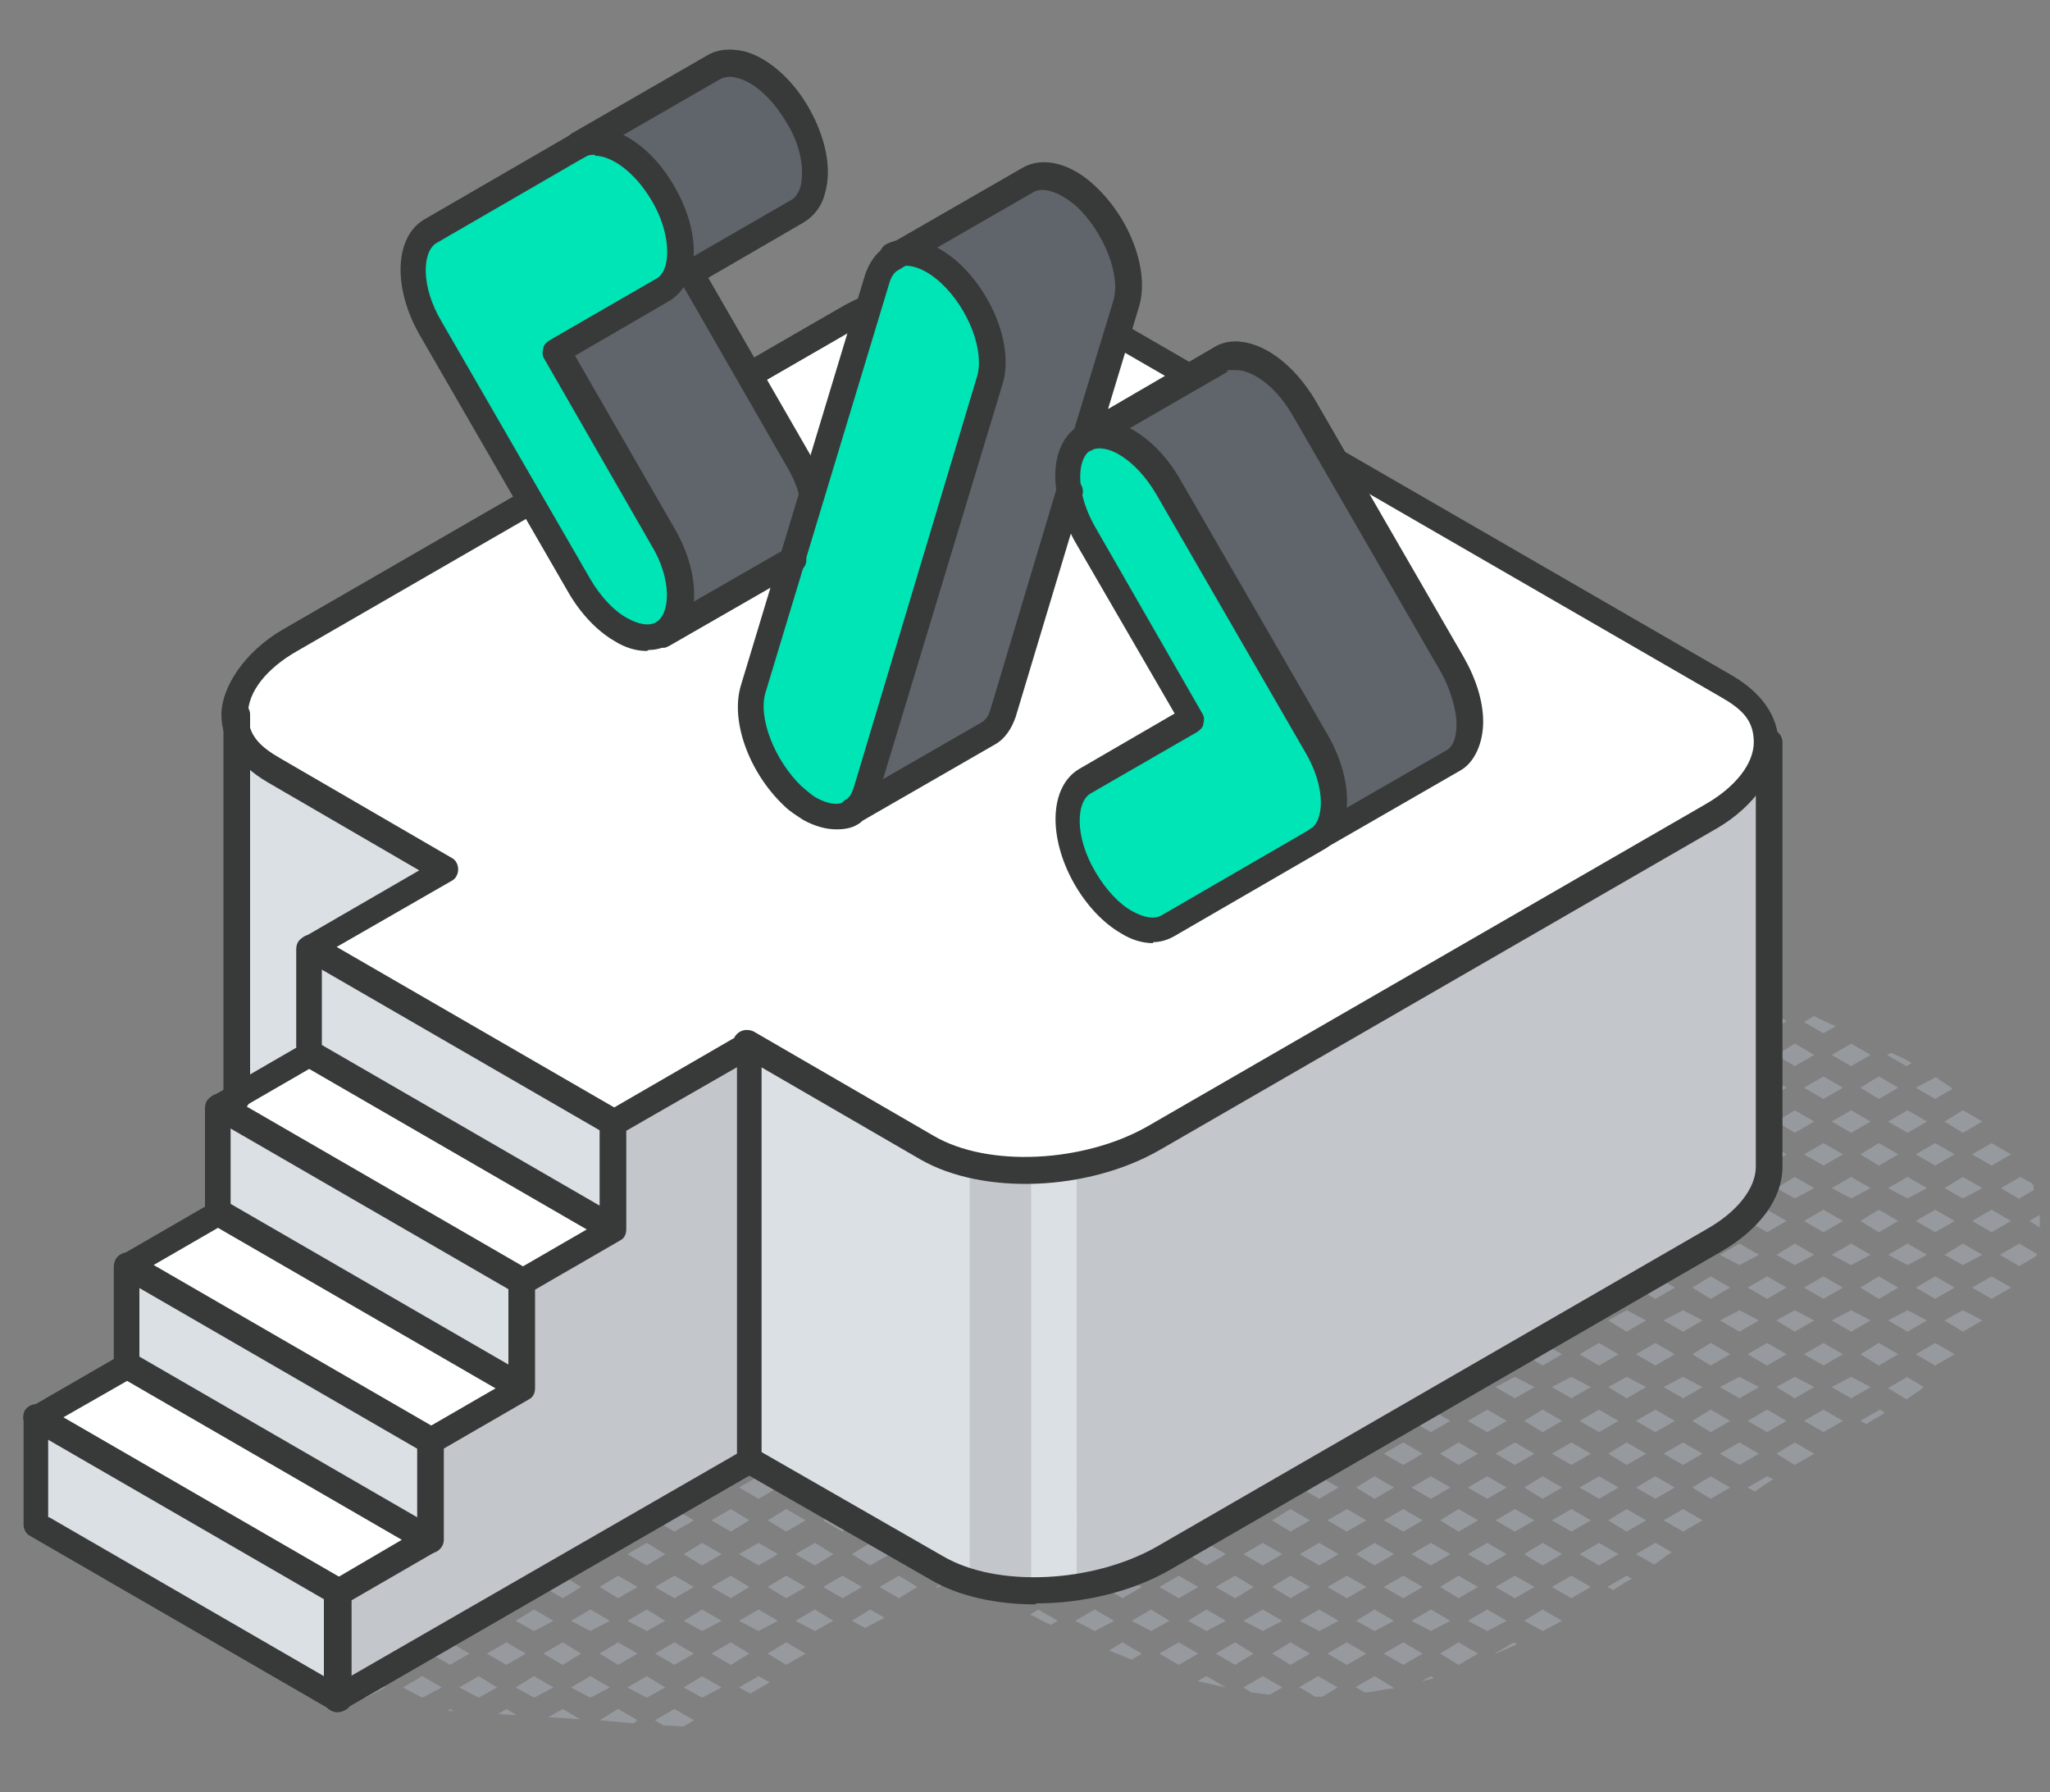<?xml version="1.0" encoding="UTF-8"?>
<svg id="Layer_1" xmlns="http://www.w3.org/2000/svg" version="1.1" viewBox="0 0 200 174.8">
  <rect x="0" y="0" width="200" height="174.8" fill="#808080" stroke="none"/>
  <!-- Generator: Adobe Illustrator 29.3.1, SVG Export Plug-In . SVG Version: 2.1.0 Build 151)  -->
  <defs>
    <style>
      .st0 {
        fill: #dbe0e5;
      }

      .st1 {
        fill: #00e5b6;
      }

      .st2 {
        fill: #fff;
      }

      .st3 {
        fill: #c3c7cb;
      }

      .st4 {
        fill: #60656b;
      }

      .st5 {
        fill: #383a3a;
      }

      .st6 {
        fill: #96999d;
      }
    </style>
  </defs>
  <g>
    <path class="st6" d="M199,119.8c0-.4,0-.8,0-1.3l-1,.6,1.1.7Z"/>
    <polygon class="st6" points="191.5 110.5 193.4 109.4 191.5 108.3 189.7 109.4 191.5 110.5"/>
    <polygon class="st6" points="194.3 113.7 196.2 112.6 194.3 111.5 192.4 112.6 194.3 113.7"/>
    <polygon class="st6" points="192.4 119.1 194.3 120.2 196.2 119.1 194.3 118 192.4 119.1"/>
    <polygon class="st6" points="189.7 122.4 191.5 123.4 193.4 122.4 191.5 121.3 189.7 122.4"/>
    <path class="st6" d="M197,116.9l1.4-.8c0-.1,0-.2,0-.3,0-.2-.1-.3-.2-.4l-1.1-.6-1.9,1.1,1.9,1.1Z"/>
    <polygon class="st6" points="189.7 115.9 191.5 116.9 193.4 115.9 191.5 114.8 189.7 115.9"/>
    <polygon class="st6" points="194.3 124.5 192.4 125.6 194.3 126.7 196.2 125.6 194.3 124.5"/>
    <path class="st6" d="M198.7,122.3l-1.7-1-1.9,1.1,1.9,1.1,1.7-1c0,0,0-.1,0-.2Z"/>
    <path class="st6" d="M195.2,128.8h-.1c0,0,0,0,0,0,0,0,0,0,0,0Z"/>
    <path class="st6" d="M188.8,107.2l1.7-1c-.5-.4-1.1-.7-1.6-1.1h-.1c0,0-1.9,1-1.9,1l1.9,1.1Z"/>
    <polygon class="st6" points="186.9 112.6 188.8 113.7 190.7 112.6 188.8 111.5 186.9 112.6"/>
    <polygon class="st6" points="186.9 119.1 188.8 120.2 190.7 119.1 188.8 118 186.9 119.1"/>
    <polygon class="st6" points="186.9 125.6 188.8 126.7 190.7 125.6 188.8 124.5 186.9 125.6"/>
    <polygon class="st6" points="188.8 131 186.9 132.1 188.8 133.2 190.7 132.1 188.8 131"/>
    <polygon class="st6" points="191.5 127.8 189.7 128.8 191.5 129.9 193.4 128.8 191.5 127.8"/>
    <polygon class="st6" points="184.2 109.4 186.1 110.5 188 109.4 186.1 108.3 184.2 109.4"/>
    <polygon class="st6" points="181.5 106.1 183.3 107.2 185.2 106.1 183.3 105 181.5 106.1"/>
    <path class="st6" d="M186.5,103.7c-.6-.4-1.3-.7-2-1l-.4.2,1.9,1.1.5-.3Z"/>
    <polygon class="st6" points="181.5 112.6 183.3 113.7 185.2 112.6 183.3 111.5 181.5 112.6"/>
    <polygon class="st6" points="181.5 119.1 183.3 120.2 185.2 119.1 183.3 118 181.5 119.1"/>
    <polygon class="st6" points="184.2 115.9 186.1 116.9 188 115.9 186.1 114.8 184.2 115.9"/>
    <polygon class="st6" points="181.5 125.6 183.3 126.7 185.2 125.6 183.3 124.5 181.5 125.6"/>
    <polygon class="st6" points="184.2 122.4 186.1 123.4 188 122.4 186.1 121.3 184.2 122.4"/>
    <path class="st6" d="M186.1,134.3l-1.9,1.1,1.8,1.1c.6-.4,1.2-.8,1.7-1.2l-1.7-1Z"/>
    <polygon class="st6" points="181.5 132.1 183.3 133.2 185.2 132.1 183.3 131 181.5 132.1"/>
    <polygon class="st6" points="184.2 128.8 186.1 129.9 188 128.8 186.1 127.8 184.2 128.8"/>
    <path class="st6" d="M181.5,138.6l.6.3c.6-.4,1.2-.7,1.8-1.1l-.5-.3-1.9,1.1Z"/>
    <path class="st6" d="M177,99.1l-1,.6,1.9,1.1,1.2-.7c-.7-.3-1.4-.6-2.1-1Z"/>
    <polygon class="st6" points="180.6 108.3 178.7 109.4 180.6 110.5 182.5 109.4 180.6 108.3"/>
    <polygon class="st6" points="177.9 105 176 106.1 177.9 107.2 179.8 106.1 177.9 105"/>
    <polygon class="st6" points="180.6 101.8 178.7 102.9 180.6 104 182.5 102.9 180.6 101.8"/>
    <polygon class="st6" points="177.9 111.5 176 112.6 177.9 113.7 179.8 112.6 177.9 111.5"/>
    <polygon class="st6" points="176 119.1 177.9 120.2 179.8 119.1 177.9 118 176 119.1"/>
    <polygon class="st6" points="178.7 115.9 180.6 116.9 182.5 115.9 180.6 114.8 178.7 115.9"/>
    <polygon class="st6" points="176 125.6 177.9 126.7 179.8 125.6 177.9 124.5 176 125.6"/>
    <polygon class="st6" points="178.7 122.4 180.6 123.4 182.5 122.4 180.6 121.3 178.7 122.4"/>
    <polygon class="st6" points="176 132.1 177.9 133.2 179.8 132.1 177.9 131 176 132.1"/>
    <polygon class="st6" points="178.7 128.8 180.6 129.9 182.5 128.8 180.6 127.8 178.7 128.8"/>
    <polygon class="st6" points="176 138.6 177.9 139.7 179.8 138.6 177.9 137.5 176 138.6"/>
    <polygon class="st6" points="178.7 135.3 180.6 136.4 182.5 135.3 180.6 134.3 178.7 135.3"/>
    <polygon class="st6" points="170.5 99.6 172.4 100.7 174.3 99.6 172.4 98.5 170.5 99.6"/>
    <polygon class="st6" points="175.1 108.3 173.3 109.4 175.1 110.5 177 109.4 175.1 108.3"/>
    <polygon class="st6" points="170.5 106.1 172.4 107.2 174.3 106.1 172.4 105 170.5 106.1"/>
    <polygon class="st6" points="175.1 101.8 173.3 102.9 175.1 104 177 102.9 175.1 101.8"/>
    <polygon class="st6" points="172.4 111.5 170.5 112.6 172.4 113.7 174.3 112.6 172.4 111.5"/>
    <polygon class="st6" points="172.4 118 170.5 119.1 172.4 120.2 174.3 119.1 172.4 118"/>
    <polygon class="st6" points="175.1 114.8 173.3 115.9 175.1 116.9 177 115.9 175.1 114.8"/>
    <polygon class="st6" points="170.5 125.6 172.4 126.7 174.3 125.6 172.4 124.5 170.5 125.6"/>
    <polygon class="st6" points="173.3 122.4 175.1 123.4 177 122.4 175.1 121.3 173.3 122.4"/>
    <polygon class="st6" points="170.5 132.1 172.4 133.2 174.3 132.1 172.4 131 170.5 132.1"/>
    <polygon class="st6" points="173.3 128.8 175.1 129.9 177 128.8 175.1 127.8 173.3 128.8"/>
    <polygon class="st6" points="173.3 141.8 175.1 142.9 177 141.8 175.1 140.7 173.3 141.8"/>
    <polygon class="st6" points="170.5 138.6 172.4 139.7 174.3 138.6 172.4 137.5 170.5 138.6"/>
    <polygon class="st6" points="173.3 135.3 175.1 136.4 177 135.3 175.1 134.3 173.3 135.3"/>
    <path class="st6" d="M170.5,145.1l.7.4c.6-.4,1.1-.8,1.8-1.2l-.6-.3-1.9,1.1Z"/>
    <polygon class="st6" points="169.7 95.3 167.8 96.4 169.7 97.5 171.6 96.4 169.7 95.3"/>
    <path class="st6" d="M165.7,92.8l-.6.4,1.9,1.1.7-.4c0,0-.1,0-.2-.1-.6-.4-1.2-.7-1.8-.9Z"/>
    <polygon class="st6" points="165.1 99.6 166.9 100.7 168.8 99.6 166.9 98.5 165.1 99.6"/>
    <polygon class="st6" points="167.8 109.4 169.7 110.5 171.6 109.4 169.7 108.3 167.8 109.4"/>
    <polygon class="st6" points="165.1 106.1 166.9 107.2 168.8 106.1 166.9 105 165.1 106.1"/>
    <polygon class="st6" points="167.8 102.9 169.7 104 171.6 102.9 169.7 101.8 167.8 102.9"/>
    <path class="st6" d="M166.9,113.7l1.9-1.1-1.4-.8s0,0,0,0c-.6.4-1.1.8-1.7,1.2l1.1.7Z"/>
    <polygon class="st6" points="166.9 118 165.1 119.1 166.9 120.2 168.8 119.1 166.9 118"/>
    <polygon class="st6" points="169.7 114.8 167.8 115.9 169.7 116.9 171.6 115.9 169.7 114.8"/>
    <polygon class="st6" points="166.9 124.5 165.1 125.6 166.9 126.7 168.8 125.6 166.9 124.5"/>
    <polygon class="st6" points="169.7 121.3 167.8 122.4 169.7 123.4 171.6 122.4 169.7 121.3"/>
    <polygon class="st6" points="167.8 135.3 169.7 136.4 171.6 135.3 169.7 134.3 167.8 135.3"/>
    <polygon class="st6" points="165.1 132.1 166.9 133.2 168.8 132.1 166.9 131 165.1 132.1"/>
    <polygon class="st6" points="167.8 128.8 169.7 129.9 171.6 128.8 169.7 127.8 167.8 128.8"/>
    <polygon class="st6" points="167.8 141.8 169.7 142.9 171.6 141.8 169.7 140.7 167.8 141.8"/>
    <polygon class="st6" points="165.1 138.6 166.9 139.7 168.8 138.6 166.9 137.5 165.1 138.6"/>
    <polygon class="st6" points="165.1 145.1 166.9 146.2 168.8 145.1 166.9 144 165.1 145.1"/>
    <polygon class="st6" points="164.2 95.3 162.3 96.4 164.2 97.5 166.1 96.4 164.2 95.3"/>
    <path class="st6" d="M161.5,94.2l1.9-1.1-.7-.4c-.7.2-1.4.5-2.1,1l.9.5Z"/>
    <polygon class="st6" points="159.6 99.6 161.5 100.7 163.4 99.6 161.5 98.5 159.6 99.6"/>
    <path class="st6" d="M163.7,108.6c.5.4,1,.9,1.5,1.3l.9-.5-1.9-1.1-.5.3Z"/>
    <path class="st6" d="M160.3,105.7c.5.4,1,.8,1.6,1.3l1.5-.9-1.9-1.1-1.2.7Z"/>
    <polygon class="st6" points="162.3 102.9 164.2 104 166.1 102.9 164.2 101.8 162.3 102.9"/>
    <polygon class="st6" points="159.6 119.1 161.5 120.2 163.4 119.1 161.5 118 159.6 119.1"/>
    <polygon class="st6" points="164.2 116.9 166.1 115.9 164.2 114.8 162.3 115.9 164.2 116.9"/>
    <polygon class="st6" points="161.5 126.7 163.4 125.6 161.5 124.5 159.6 125.6 161.5 126.7"/>
    <polygon class="st6" points="162.3 122.4 164.2 123.4 166.1 122.4 164.2 121.3 162.3 122.4"/>
    <polygon class="st6" points="161.5 133.2 163.4 132.1 161.5 131 159.6 132.1 161.5 133.2"/>
    <polygon class="st6" points="164.2 127.8 162.3 128.8 164.2 129.9 166.1 128.8 164.2 127.8"/>
    <polygon class="st6" points="162.3 141.8 164.2 142.9 166.1 141.8 164.2 140.7 162.3 141.8"/>
    <polygon class="st6" points="159.6 138.6 161.5 139.7 163.4 138.6 161.5 137.5 159.6 138.6"/>
    <polygon class="st6" points="164.2 136.4 166.1 135.3 164.2 134.3 162.3 135.3 164.2 136.4"/>
    <polygon class="st6" points="159.6 145.1 161.5 146.2 163.4 145.1 161.5 144 159.6 145.1"/>
    <path class="st6" d="M159.6,151.6l1.8,1c.6-.4,1.1-.8,1.7-1.2l-1.6-.9-1.9,1.1Z"/>
    <polygon class="st6" points="162.3 148.3 164.2 149.4 166.1 148.3 164.2 147.2 162.3 148.3"/>
    <path class="st6" d="M157.7,96.9l1,.6,1.9-1.1-1.9-1.1c-.4.5-.8,1-1,1.6Z"/>
    <path class="st6" d="M156.8,100.2l1.1-.6-1-.6c0,.4-.1.8-.1,1.2Z"/>
    <path class="st6" d="M157.3,102.6c.1.3.3.6.5.8l.9.5,1.9-1.1-1.9-1.1-1.4.8Z"/>
    <polygon class="st6" points="156 120.2 157.9 119.1 157.2 118.7 155.4 119.8 156 120.2"/>
    <polygon class="st6" points="156 126.7 157.9 125.6 156 124.5 154.1 125.6 156 126.7"/>
    <polygon class="st6" points="158.7 123.4 160.6 122.4 158.7 121.3 156.9 122.4 158.7 123.4"/>
    <polygon class="st6" points="154.1 132.1 156 133.2 157.9 132.1 156 131 154.1 132.1"/>
    <polygon class="st6" points="158.7 129.9 160.6 128.8 158.7 127.8 156.9 128.8 158.7 129.9"/>
    <polygon class="st6" points="156.9 141.8 158.7 142.9 160.6 141.8 158.7 140.7 156.9 141.8"/>
    <polygon class="st6" points="154.1 138.6 156 139.7 157.9 138.6 156 137.5 154.1 138.6"/>
    <polygon class="st6" points="156.9 135.3 158.7 136.4 160.6 135.3 158.7 134.3 156.9 135.3"/>
    <polygon class="st6" points="154.1 145.1 156 146.2 157.9 145.1 156 144 154.1 145.1"/>
    <path class="st6" d="M158.7,153.7l-1.9,1.1.6.3c.6-.4,1.2-.8,1.8-1.1l-.5-.3Z"/>
    <polygon class="st6" points="154.1 151.6 156 152.7 157.9 151.6 156 150.5 154.1 151.6"/>
    <polygon class="st6" points="156.9 148.3 158.7 149.4 160.6 148.3 158.7 147.2 156.9 148.3"/>
    <polygon class="st6" points="148.7 125.6 150.5 126.7 152.4 125.6 150.5 124.5 148.7 125.6"/>
    <polygon class="st6" points="153.3 123.4 155.2 122.4 153.3 121.3 151.4 122.4 153.3 123.4"/>
    <polygon class="st6" points="148.7 132.1 150.5 133.2 152.4 132.1 150.5 131 148.7 132.1"/>
    <polygon class="st6" points="151.4 128.8 153.3 129.9 155.2 128.8 153.3 127.8 151.4 128.8"/>
    <polygon class="st6" points="151.4 141.8 153.3 142.9 155.2 141.8 153.3 140.7 151.4 141.8"/>
    <polygon class="st6" points="148.7 138.6 150.5 139.7 152.4 138.6 150.5 137.5 148.7 138.6"/>
    <polygon class="st6" points="151.4 135.3 153.3 136.4 155.2 135.3 153.3 134.3 151.4 135.3"/>
    <polygon class="st6" points="148.7 145.1 150.5 146.2 152.4 145.1 150.5 144 148.7 145.1"/>
    <polygon class="st6" points="151.4 154.8 153.3 155.9 155.2 154.8 153.3 153.7 151.4 154.8"/>
    <polygon class="st6" points="148.7 151.6 150.5 152.7 152.4 151.6 150.5 150.5 148.7 151.6"/>
    <polygon class="st6" points="151.4 148.3 153.3 149.4 155.2 148.3 153.3 147.2 151.4 148.3"/>
    <polygon class="st6" points="148.7 158.1 150.5 159.1 152.4 158.1 150.5 157 148.7 158.1"/>
    <path class="st6" d="M144.8,126.5l.3.2,1.9-1.1-.4-.2c-.6.4-1.2.8-1.8,1.1Z"/>
    <polygon class="st6" points="145.1 133.2 147 132.1 145.1 131 143.2 132.1 145.1 133.2"/>
    <polygon class="st6" points="145.9 128.8 147.8 129.9 149.7 128.8 147.8 127.8 145.9 128.8"/>
    <polygon class="st6" points="145.9 141.8 147.8 142.9 149.7 141.8 147.8 140.7 145.9 141.8"/>
    <polygon class="st6" points="143.2 138.6 145.1 139.7 147 138.6 145.1 137.5 143.2 138.6"/>
    <polygon class="st6" points="145.9 135.3 147.8 136.4 149.7 135.3 147.8 134.3 145.9 135.3"/>
    <polygon class="st6" points="143.2 145.1 145.1 146.2 147 145.1 145.1 144 143.2 145.1"/>
    <polygon class="st6" points="145.9 154.8 147.8 155.9 149.7 154.8 147.8 153.7 145.9 154.8"/>
    <polygon class="st6" points="143.2 151.6 145.1 152.7 147 151.6 145.1 150.5 143.2 151.6"/>
    <polygon class="st6" points="145.9 148.3 147.8 149.4 149.7 148.3 147.8 147.2 145.9 148.3"/>
    <polygon class="st6" points="143.2 158.1 145.1 159.1 147 158.1 145.1 157 143.2 158.1"/>
    <path class="st6" d="M145.9,161.3h0c.7-.3,1.4-.6,2.1-.9l-.3-.2-1.9,1.1Z"/>
    <polygon class="st6" points="137.7 132.1 139.6 133.2 141.5 132.1 139.6 131 137.7 132.1"/>
    <path class="st6" d="M140.9,129.1l1.5.8,1.9-1.1-1.6-.9c-.6.4-1.2.8-1.8,1.2Z"/>
    <polygon class="st6" points="140.5 141.8 142.3 142.9 144.2 141.8 142.3 140.7 140.5 141.8"/>
    <polygon class="st6" points="137.7 138.6 139.6 139.7 141.5 138.6 139.6 137.5 137.7 138.6"/>
    <polygon class="st6" points="140.5 135.3 142.3 136.4 144.2 135.3 142.3 134.3 140.5 135.3"/>
    <polygon class="st6" points="137.7 145.1 139.6 146.2 141.5 145.1 139.6 144 137.7 145.1"/>
    <polygon class="st6" points="140.5 154.8 142.3 155.9 144.2 154.8 142.3 153.7 140.5 154.8"/>
    <polygon class="st6" points="137.7 151.6 139.6 152.7 141.5 151.6 139.6 150.5 137.7 151.6"/>
    <polygon class="st6" points="140.5 148.3 142.3 149.4 144.2 148.3 142.3 147.2 140.5 148.3"/>
    <polygon class="st6" points="137.7 158.1 139.6 159.1 141.5 158.1 139.6 157 137.7 158.1"/>
    <path class="st6" d="M138.7,164c.4-.1.8-.2,1.2-.3l-.3-.2-.9.5Z"/>
    <polygon class="st6" points="140.5 161.3 142.3 162.4 144.2 161.3 142.3 160.2 140.5 161.3"/>
    <polygon class="st6" points="135 141.8 136.9 142.9 138.8 141.8 136.9 140.7 135 141.8"/>
    <polygon class="st6" points="132.3 138.6 134.1 139.7 136 138.6 134.1 137.5 132.3 138.6"/>
    <polygon class="st6" points="135 135.3 136.9 136.4 138.8 135.3 136.9 134.3 135 135.3"/>
    <polygon class="st6" points="132.3 145.1 134.1 146.2 136 145.1 134.1 144 132.3 145.1"/>
    <polygon class="st6" points="135 154.8 136.9 155.9 138.8 154.8 136.9 153.7 135 154.8"/>
    <polygon class="st6" points="132.3 151.6 134.1 152.7 136 151.6 134.1 150.5 132.3 151.6"/>
    <polygon class="st6" points="135 148.3 136.9 149.4 138.8 148.3 136.9 147.2 135 148.3"/>
    <polygon class="st6" points="132.3 158.1 134.1 159.1 136 158.1 134.1 157 132.3 158.1"/>
    <path class="st6" d="M132.3,164.6l.9.5c.9-.1,1.8-.3,2.6-.4h.2c0-.1-1.9-1.2-1.9-1.2l-1.9,1.1Z"/>
    <polygon class="st6" points="135 161.3 136.9 162.4 138.8 161.3 136.9 160.2 135 161.3"/>
    <path class="st6" d="M131,136.2l.4.2,1.9-1.1-.7-.4c-.5.4-1.1.8-1.6,1.2Z"/>
    <path class="st6" d="M127.6,139l1.1.6,1.9-1.1-1.5-.8c-.5.4-1,.8-1.5,1.3Z"/>
    <polygon class="st6" points="129.5 148.3 131.4 149.4 133.3 148.3 131.4 147.2 129.5 148.3"/>
    <polygon class="st6" points="126.8 145.1 128.7 146.2 130.6 145.1 128.7 144 126.8 145.1"/>
    <polygon class="st6" points="131.4 142.9 133.3 141.8 131.4 140.7 129.5 141.8 131.4 142.9"/>
    <polygon class="st6" points="129.5 154.8 131.4 155.9 133.3 154.8 131.4 153.7 129.5 154.8"/>
    <polygon class="st6" points="126.8 151.6 128.7 152.7 130.6 151.6 128.7 150.5 126.8 151.6"/>
    <polygon class="st6" points="129.5 161.3 131.4 162.4 133.3 161.3 131.4 160.2 129.5 161.3"/>
    <polygon class="st6" points="126.8 158.1 128.7 159.1 130.6 158.1 128.7 157 126.8 158.1"/>
    <path class="st6" d="M126.8,164.6l1.5.9c.2,0,.5,0,.7,0l1.5-.9-1.9-1.1-1.9,1.1Z"/>
    <path class="st6" d="M124.9,141.3c-.2.2-.4.4-.7.6l1.7,1,1.9-1.1-1.9-1.1-1,.6Z"/>
    <polygon class="st6" points="121.3 145.1 123.2 146.2 125.1 145.1 123.2 144 121.3 145.1"/>
    <polygon class="st6" points="124.1 154.8 125.9 155.9 127.8 154.8 125.9 153.7 124.1 154.8"/>
    <polygon class="st6" points="121.3 151.6 123.2 152.7 125.1 151.6 123.2 150.5 121.3 151.6"/>
    <polygon class="st6" points="124.1 148.3 125.9 149.4 127.8 148.3 125.9 147.2 124.1 148.3"/>
    <polygon class="st6" points="121.3 158.1 123.2 159.1 125.1 158.1 123.2 157 121.3 158.1"/>
    <path class="st6" d="M121.3,164.6l.8.5c.6,0,1.2.2,1.8.2l1.2-.7-1.9-1.1-1.9,1.1Z"/>
    <polygon class="st6" points="124.1 161.3 125.9 162.4 127.8 161.3 125.9 160.2 124.1 161.3"/>
    <polygon class="st6" points="118.6 154.8 120.5 155.9 122.3 154.8 120.5 153.7 118.6 154.8"/>
    <polygon class="st6" points="115.9 151.6 117.7 152.7 119.6 151.6 117.7 150.5 115.9 151.6"/>
    <polygon class="st6" points="118.6 148.3 120.5 149.4 122.3 148.3 120.5 147.2 118.6 148.3"/>
    <polygon class="st6" points="115.9 158.1 117.7 159.1 119.6 158.1 117.7 157 115.9 158.1"/>
    <path class="st6" d="M116.9,164c.9.2,1.8.4,2.7.6h0s-1.9-1.1-1.9-1.1l-.9.5Z"/>
    <polygon class="st6" points="118.6 161.3 120.5 162.4 122.3 161.3 120.5 160.2 118.6 161.3"/>
    <polygon class="st6" points="112.3 152.7 114.1 151.6 112.3 150.5 110.4 151.6 112.3 152.7"/>
    <path class="st6" d="M113.5,148.1l-.4.2,1.9,1.1.7-.4c-.8-.3-1.5-.6-2.3-.9Z"/>
    <polygon class="st6" points="110.4 158.1 112.3 159.1 114.1 158.1 112.3 157 110.4 158.1"/>
    <polygon class="st6" points="115 155.9 116.9 154.8 115 153.7 113.1 154.8 115 155.9"/>
    <polygon class="st6" points="113.1 161.3 115 162.4 116.9 161.3 115 160.2 113.1 161.3"/>
    <path class="st6" d="M106.8,146.2l1-.6c-.7-.3-1.4-.7-2-1l-.8.5,1.9,1.1Z"/>
    <polygon class="st6" points="108.3 154.4 107.7 154.8 109.5 155.9 111.4 154.8 109.5 153.7 108.3 154.4"/>
    <polygon class="st6" points="104.9 151.6 106.8 152.7 108.7 151.6 106.8 150.5 104.9 151.6"/>
    <polygon class="st6" points="109.5 147.2 107.7 148.3 109.5 149.4 111.4 148.3 109.5 147.2"/>
    <path class="st6" d="M108.2,161c.8.3,1.5.6,2.2.9l1-.6-1.9-1.1-1.3.8Z"/>
    <polygon class="st6" points="104.9 158.1 106.8 159.1 108.7 158.1 106.8 157 104.9 158.1"/>
    <polygon class="st6" points="102.2 148.3 104.1 149.4 105.9 148.3 104.1 147.2 102.2 148.3"/>
    <polygon class="st6" points="101.3 146.2 103.2 145.1 101.3 144 99.5 145.1 101.3 146.2"/>
    <polygon class="st6" points="102.2 154.8 104.1 155.9 105.9 154.8 104.1 153.7 102.2 154.8"/>
    <polygon class="st6" points="99.5 151.6 101.3 152.7 103.2 151.6 101.3 150.5 99.5 151.6"/>
    <path class="st6" d="M103.2,158.1l-1.9-1.1-.8.5c.7.3,1.3.7,2,1l.7-.4Z"/>
    <path class="st6" d="M96.7,141.8l1.9,1.1,1.8-1.1c-.6-.3-1.3-.7-1.9-1.1l-1.8,1Z"/>
    <path class="st6" d="M95.9,139.7l.3-.2c-.6-.4-1.3-.7-1.9-1.1l-.3.2,1.9,1.1Z"/>
    <polygon class="st6" points="96.7 148.3 98.6 149.4 100.5 148.3 98.6 147.2 96.7 148.3"/>
    <polygon class="st6" points="94 145.1 95.9 146.2 97.7 145.1 95.9 144 94 145.1"/>
    <polygon class="st6" points="96.7 154.8 98.6 155.9 100.5 154.8 98.6 153.7 96.7 154.8"/>
    <polygon class="st6" points="94 151.6 95.9 152.7 97.7 151.6 95.9 150.5 94 151.6"/>
    <polygon class="st6" points="91.3 141.8 93.1 142.9 95 141.8 93.1 140.7 91.3 141.8"/>
    <polygon class="st6" points="90.4 139.7 92.3 138.6 90.4 137.5 88.5 138.6 90.4 139.7"/>
    <polygon class="st6" points="90.4 146.2 92.3 145.1 90.4 144 88.5 145.1 90.4 146.2"/>
    <polygon class="st6" points="90.4 152.7 92.3 151.6 90.4 150.5 88.5 151.6 90.4 152.7"/>
    <polygon class="st6" points="91.3 148.3 93.1 149.4 95 148.3 93.1 147.2 91.3 148.3"/>
    <polygon class="st6" points="91.4 154.9 93.3 153.8 93.1 153.7 91.3 154.8 91.4 154.9"/>
    <polygon class="st6" points="84.9 139.7 86.8 138.6 84.9 137.5 83.1 138.6 84.9 139.7"/>
    <path class="st6" d="M87.7,136.4l1.5-.9c-.6-.4-1.2-.7-1.9-1.1,0,0,0,0,0,0l-1.5.9,1.9,1.1Z"/>
    <polygon class="st6" points="84.9 146.2 86.8 145.1 84.9 144 83.1 145.1 84.9 146.2"/>
    <polygon class="st6" points="87.7 142.9 89.5 141.8 87.7 140.7 85.8 141.8 87.7 142.9"/>
    <polygon class="st6" points="85.8 154.8 87.7 155.9 89.5 154.8 87.7 153.7 85.8 154.8"/>
    <polygon class="st6" points="83.1 151.6 84.9 152.7 86.8 151.6 84.9 150.5 83.1 151.6"/>
    <polygon class="st6" points="87.7 149.4 89.5 148.3 87.7 147.2 85.8 148.3 87.7 149.4"/>
    <polygon class="st6" points="83.1 158.1 84.4 158.8 86.3 157.8 84.9 157 83.1 158.1"/>
    <polygon class="st6" points="81.3 138.6 79.5 137.5 77.6 138.6 79.5 139.7 81.3 138.6"/>
    <polygon class="st6" points="82.2 136.4 84.1 135.3 82.2 134.3 80.3 135.3 82.2 136.4"/>
    <polygon class="st6" points="77.6 145.1 79.5 146.2 81.3 145.1 79.5 144 77.6 145.1"/>
    <polygon class="st6" points="82.2 142.9 84.1 141.8 82.2 140.7 80.3 141.8 82.2 142.9"/>
    <polygon class="st6" points="80.3 154.8 82.2 155.9 84.1 154.8 82.2 153.7 80.3 154.8"/>
    <polygon class="st6" points="77.6 151.6 79.5 152.7 81.3 151.6 79.5 150.5 77.6 151.6"/>
    <polygon class="st6" points="80.3 148.3 82.2 149.4 84.1 148.3 82.2 147.2 80.3 148.3"/>
    <polygon class="st6" points="77.6 158.1 79.5 159.1 81.3 158.1 79.5 157 77.6 158.1"/>
    <polygon class="st6" points="74.9 141.8 76.7 142.9 78.6 141.8 76.7 140.7 74.9 141.8"/>
    <polygon class="st6" points="74 139.7 75.9 138.6 74 137.5 72.1 138.6 74 139.7"/>
    <polygon class="st6" points="72.1 145.1 74 146.2 75.9 145.1 74 144 72.1 145.1"/>
    <polygon class="st6" points="74.9 154.8 76.7 155.9 78.6 154.8 76.7 153.7 74.9 154.8"/>
    <polygon class="st6" points="72.1 151.6 74 152.7 75.9 151.6 74 150.5 72.1 151.6"/>
    <polygon class="st6" points="74.9 148.3 76.7 149.4 78.6 148.3 76.7 147.2 74.9 148.3"/>
    <polygon class="st6" points="72.1 158.1 74 159.1 75.9 158.1 74 157 72.1 158.1"/>
    <polygon class="st6" points="72.1 164.6 73.2 165.2 75.1 164.1 74 163.5 72.1 164.6"/>
    <polygon class="st6" points="74.9 161.3 76.7 162.4 78.6 161.3 76.7 160.2 74.9 161.3"/>
    <polygon class="st6" points="69.4 141.8 71.3 142.9 73.1 141.8 71.3 140.7 69.4 141.8"/>
    <polygon class="st6" points="68.5 139.7 70.4 138.6 68.5 137.5 66.7 138.6 68.5 139.7"/>
    <polygon class="st6" points="73.1 135.3 72 134.7 71.1 134.4 69.4 135.3 71.3 136.4 73.1 135.3"/>
    <polygon class="st6" points="66.7 145.1 68.5 146.2 70.4 145.1 68.5 144 66.7 145.1"/>
    <polygon class="st6" points="69.4 154.8 71.3 155.9 73.1 154.8 71.3 153.7 69.4 154.8"/>
    <polygon class="st6" points="66.7 151.6 68.5 152.7 70.4 151.6 68.5 150.5 66.7 151.6"/>
    <polygon class="st6" points="69.4 148.3 71.3 149.4 73.1 148.3 71.3 147.2 69.4 148.3"/>
    <polygon class="st6" points="66.7 158.1 68.5 159.1 70.4 158.1 68.5 157 66.7 158.1"/>
    <polygon class="st6" points="66.7 164.6 68.5 165.6 70.4 164.6 68.5 163.5 66.7 164.6"/>
    <polygon class="st6" points="69.4 161.3 71.3 162.4 73.1 161.3 71.3 160.2 69.4 161.3"/>
    <polygon class="st6" points="64.9 132.1 63.2 131.5 62.2 132.7 63.1 133.2 64.9 132.1"/>
    <polygon class="st6" points="63.9 141.8 65.8 142.9 67.7 141.8 65.8 140.7 63.9 141.8"/>
    <polygon class="st6" points="61.2 138.6 63.1 139.7 64.9 138.6 63.1 137.5 61.2 138.6"/>
    <polygon class="st6" points="58.5 141.8 60.3 142.9 62.2 141.8 60.3 140.7 58.5 141.8"/>
    <polygon class="st6" points="65.8 136.4 67.7 135.3 65.8 134.3 63.9 135.3 65.8 136.4"/>
    <polygon class="st6" points="62.2 135.3 60.7 134.4 59.4 135.9 60.3 136.4 62.2 135.3"/>
    <polygon class="st6" points="61.2 145.1 63.1 146.2 64.9 145.1 63.1 144 61.2 145.1"/>
    <polygon class="st6" points="63.9 154.8 65.8 155.9 67.7 154.8 65.8 153.7 63.9 154.8"/>
    <polygon class="st6" points="61.2 151.6 63.1 152.7 64.9 151.6 63.1 150.5 61.2 151.6"/>
    <polygon class="st6" points="58.5 154.8 60.3 155.9 62.2 154.8 60.3 153.7 58.5 154.8"/>
    <polygon class="st6" points="63.9 148.3 65.8 149.4 67.7 148.3 65.8 147.2 63.9 148.3"/>
    <polygon class="st6" points="58.5 148.3 60.3 149.4 62.2 148.3 60.3 147.2 58.5 148.3"/>
    <polygon class="st6" points="61.2 158.1 63.1 159.1 64.9 158.1 63.1 157 61.2 158.1"/>
    <polygon class="st6" points="63.9 167.8 64.7 168.3 66.7 168.4 67.7 167.8 65.8 166.7 63.9 167.8"/>
    <polygon class="st6" points="61.2 164.6 63.1 165.6 64.9 164.6 63.1 163.5 61.2 164.6"/>
    <polygon class="st6" points="58.5 167.8 58.5 167.8 61.8 168.1 62.2 167.8 60.3 166.7 58.5 167.8"/>
    <polygon class="st6" points="63.9 161.3 65.8 162.4 67.7 161.3 65.8 160.2 63.9 161.3"/>
    <polygon class="st6" points="58.5 161.3 60.3 162.4 62.2 161.3 60.3 160.2 58.5 161.3"/>
    <polygon class="st6" points="59.5 138.6 57.9 137.7 56.6 139.1 57.6 139.7 59.5 138.6"/>
    <polygon class="st6" points="55.7 145.1 57.6 146.2 59.5 145.1 57.6 144 55.7 145.1"/>
    <polygon class="st6" points="55.7 151.6 57.6 152.7 59.5 151.6 57.6 150.5 55.7 151.6"/>
    <polygon class="st6" points="55.7 158.1 57.6 159.1 59.5 158.1 57.6 157 55.7 158.1"/>
    <polygon class="st6" points="55.7 164.6 57.6 165.6 59.5 164.6 57.6 163.5 55.7 164.6"/>
    <polygon class="st6" points="54 145.1 52.3 144.1 51 145.5 52.1 146.2 54 145.1"/>
    <polygon class="st6" points="56.7 141.8 55.1 140.9 53.8 142.3 54.9 142.9 56.7 141.8"/>
    <polygon class="st6" points="53 154.8 54.9 155.9 56.7 154.8 54.9 153.7 53 154.8"/>
    <polygon class="st6" points="50.3 151.6 52.1 152.7 54 151.6 52.1 150.5 50.3 151.6"/>
    <polygon class="st6" points="53 148.3 54.9 149.4 56.7 148.3 54.9 147.2 53 148.3"/>
    <polygon class="st6" points="50.3 158.1 52.1 159.1 54 158.1 52.1 157 50.3 158.1"/>
    <polygon class="st6" points="53.5 167.5 56.6 167.7 54.9 166.7 53.5 167.5"/>
    <polygon class="st6" points="50.3 164.6 52.1 165.6 54 164.6 52.1 163.5 50.3 164.6"/>
    <polygon class="st6" points="53 161.3 54.9 162.4 56.7 161.3 54.9 160.2 53 161.3"/>
    <polygon class="st6" points="47.5 154.8 49.4 155.9 51.3 154.8 49.4 153.7 47.5 154.8"/>
    <polygon class="st6" points="48.5 151.6 46.7 150.5 45.4 152 46.7 152.7 48.5 151.6"/>
    <polygon class="st6" points="51.3 148.3 49.5 147.3 48.2 148.7 49.4 149.4 51.3 148.3"/>
    <polygon class="st6" points="44.8 158.1 46.7 159.1 48.5 158.1 46.7 157 44.8 158.1"/>
    <polygon class="st6" points="48.6 167.2 50.4 167.3 49.4 166.7 48.6 167.2"/>
    <polygon class="st6" points="44.8 164.6 46.7 165.6 48.5 164.6 46.7 163.5 44.8 164.6"/>
    <polygon class="st6" points="47.5 161.3 49.4 162.4 51.3 161.3 49.4 160.2 47.5 161.3"/>
    <polygon class="st6" points="43.1 158.1 41.2 157 40.9 157.1 39.9 158.4 41.2 159.1 43.1 158.1"/>
    <polygon class="st6" points="45.8 154.8 43.9 153.7 43.9 153.8 42.6 155.2 43.9 155.9 45.8 154.8"/>
    <polygon class="st6" points="43.7 166.9 44.3 166.9 43.9 166.7 43.7 166.9"/>
    <polygon class="st6" points="39.3 164.6 41.2 165.6 43.1 164.6 41.2 163.5 39.3 164.6"/>
    <polygon class="st6" points="42 161.3 43.9 162.4 45.8 161.3 43.9 160.2 42 161.3"/>
    <polygon class="st6" points="37.6 164.6 35.7 163.5 35.1 163.8 34.3 164.8 35.7 165.6 37.6 164.6"/>
    <polygon class="st6" points="40.3 161.3 38.5 160.2 38 160.5 37.1 161.6 38.5 162.4 40.3 161.3"/>
  </g>
  <g>
    <g>
      <g>
        <path class="st0" d="M105.1,113.8v41.1c-1.5.2-3,.3-4.5.3-2.1,0-4.1-.3-6-.8-1.2-.3-2.3-.8-3.3-1.4l-18.3-10.5v-40.6l17.6,10.2c1.2.7,2.5,1.2,4,1.5,1.9.5,3.9.7,6,.6,1.5,0,3-.2,4.5-.4Z"/>
        <path class="st3" d="M167.1,79.7l-54.4,31.4c-2.3,1.3-4.9,2.2-7.6,2.7v41.1c3-.5,5.9-1.4,8.3-2.8l53.7-31c3.6-2.1,5.4-4.7,5.4-7.2v-41.4c0,2.5-1.8,5.1-5.4,7.2Z"/>
      </g>
      <path class="st3" d="M100.6,114.2v41c-2.1,0-4.1-.3-6-.8v-40.8c1.9.5,3.9.7,6,.6Z"/>
      <path class="st2" d="M168.7,66.9c2.6,1.5,3.8,3.5,3.8,5.5s-1.8,5.1-5.4,7.2l-54.4,31.4c-6.5,3.8-16.4,4.2-22.1.9l-17.6-10.2-13.3,7.7-29.4-17,13.3-7.7-16.7-9.7c-2.6-1.5-3.8-3.5-3.8-5.5s1.8-5.1,5.4-7.2l54.4-31.4c6.5-3.8,16.4-4.2,22.1-.9l63.7,36.8Z"/>
      <polygon class="st3" points="73.1 101.9 73.1 142.5 32.9 165.7 32.9 155.3 41.8 150.2 41.8 140.6 50.8 135.4 50.8 125.1 59.7 119.9 59.7 109.6 73.1 101.9"/>
      <polygon class="st0" points="59.7 109.6 59.7 119.9 30.3 102.9 30.3 92.6 59.7 109.6"/>
      <polygon class="st0" points="50.8 125.1 50.8 135.4 21.4 118.4 21.4 108.1 50.8 125.1"/>
      <polygon class="st2" points="50.8 135.4 41.8 140.6 12.4 123.6 21.4 118.4 50.8 135.4"/>
      <polygon class="st2" points="41.8 150.2 32.9 155.3 3.5 138.4 12.4 133.2 41.8 150.2"/>
      <polygon class="st0" points="41.8 140.6 41.8 150.2 12.4 133.2 12.4 123.6 41.8 140.6"/>
      <polygon class="st0" points="32.9 155.3 32.9 165.7 3.5 148.7 3.5 138.4 32.9 155.3"/>
      <path class="st0" d="M23.1,69.7c0,2.1,1.3,4.1,3.8,5.5l16.7,9.7-13.3,7.7v10.3l-7.2,4.2v-37.4Z"/>
      <polygon class="st2" points="23.1 107.1 30.3 102.9 59.7 119.9 50.8 125.1 21.4 108.1 23.1 107.1"/>
    </g>
    <g>
      <path class="st5" d="M32.9,167c-.4,0-.9-.2-1.1-.6-.4-.6-.1-1.4.5-1.8l39.6-22.8v-37.7l-10.8,6.2v9.6c0,.5-.2.9-.6,1.1l-8.3,4.8v9.6c0,.5-.2.9-.6,1.1l-8.3,4.8v8.9c0,.7-.6,1.3-1.3,1.3s-1.3-.6-1.3-1.3v-9.6c0-.5.2-.9.6-1.1l8.3-4.8v-9.6c0-.5.2-.9.6-1.1l8.3-4.8v-9.6c0-.5.2-.9.6-1.1l13.3-7.7c.4-.2.9-.2,1.3,0,.4.2.6.7.6,1.1v40.6c0,.5-.2.9-.6,1.1l-40.2,23.2c-.2.1-.4.2-.6.2Z"/>
      <path class="st5" d="M12.4,134.5c-.7,0-1.3-.6-1.3-1.3v-9.6c0-.5.2-.9.6-1.1l8.3-4.8v-9.6c0-.5.2-.9.6-1.1l8.3-4.8v-9.6c0-.5.2-.9.6-1.1l11.4-6.6-14.8-8.6c-2.9-1.7-4.5-4-4.5-6.6s2.2-6.1,6-8.3l54.4-31.4c6.9-4,17.3-4.4,23.3-.9l63.7,36.8c2.9,1.7,4.5,4,4.5,6.6s-2.2,6.1-6,8.3l-54.4,31.4c-7,4-17.2,4.4-23.3.9l-17.6-10.2c-.6-.4-.8-1.1-.5-1.8.4-.6,1.1-.8,1.8-.5l17.6,10.2c5.3,3.1,14.6,2.6,20.8-.9l54.4-31.4c3-1.7,4.8-4,4.8-6.1s-1.1-3.2-3.2-4.4l-63.7-36.8c-5.3-3.1-14.6-2.6-20.8.9l-54.4,31.4c-3,1.7-4.8,4-4.8,6.1s1.1,3.2,3.2,4.4l16.7,9.7c.4.2.6.7.6,1.1s-.2.9-.6,1.1l-12.7,7.3v9.6c0,.5-.2.9-.6,1.1l-8.3,4.8v9.6c0,.5-.2.9-.6,1.1l-8.3,4.8v8.9c0,.7-.6,1.3-1.3,1.3Z"/>
      <path class="st5" d="M59.7,110.8c-.2,0-.4,0-.6-.2l-29.4-17c-.6-.4-.8-1.1-.5-1.8.4-.6,1.1-.8,1.8-.5l29.4,17c.6.4.8,1.1.5,1.8-.2.4-.7.6-1.1.6Z"/>
      <path class="st5" d="M50.8,126.3c-.2,0-.4,0-.6-.2l-29.4-17c-.6-.4-.8-1.1-.5-1.8.4-.6,1.1-.8,1.8-.5l29.4,17c.6.4.8,1.1.5,1.8-.2.4-.7.6-1.1.6Z"/>
      <path class="st5" d="M41.8,141.8c-.2,0-.4,0-.6-.2l-29.4-17c-.6-.4-.8-1.1-.5-1.8.4-.6,1.1-.8,1.8-.5l29.4,17c.6.4.8,1.1.5,1.8-.2.4-.7.6-1.1.6Z"/>
      <path class="st5" d="M50.8,136.7c-.2,0-.4,0-.6-.2l-29.4-17c-.6-.4-.8-1.1-.5-1.8.4-.6,1.1-.8,1.8-.5l29.4,17c.6.4.8,1.1.5,1.8-.2.4-.7.6-1.1.6Z"/>
      <path class="st5" d="M59.7,121.2c-.2,0-.4,0-.6-.2l-29.4-17c-.6-.4-.8-1.1-.5-1.8.4-.6,1.1-.8,1.8-.5l29.4,17c.6.4.8,1.1.5,1.8-.2.4-.7.6-1.1.6Z"/>
      <path class="st5" d="M32.9,156.6c-.2,0-.4,0-.6-.2l-29.4-17c-.6-.4-.8-1.1-.5-1.8.4-.6,1.1-.8,1.8-.5l29.4,17c.6.4.8,1.1.5,1.8-.2.4-.7.6-1.1.6Z"/>
      <path class="st5" d="M32.9,167c-.2,0-.4,0-.6-.2l-29.4-17c-.4-.2-.6-.7-.6-1.1v-10.3c0-.5.2-.9.6-1.1l9-5.2c.4-.2.9-.2,1.3,0l29.4,17c.4.2.6.7.6,1.1s-.2.9-.6,1.1l-8.3,4.8v9.6c0,.5-.2.9-.6,1.1-.2.1-.4.2-.6.2ZM4.8,148l26.8,15.5v-8.1c0-.5.2-.9.6-1.1l7-4.1-26.8-15.5-7.7,4.4v8.9Z"/>
      <path class="st5" d="M101,156.5c-3.8,0-7.5-.8-10.2-2.4l-18.3-10.5c-.6-.4-.8-1.1-.5-1.8.4-.6,1.1-.8,1.7-.5l18.3,10.5c5.3,3.1,14.6,2.6,20.8-.9l53.7-31c3-1.7,4.8-4,4.8-6.1v-41.4c0-.7.6-1.3,1.3-1.3s1.3.6,1.3,1.3v41.4c0,3.1-2.2,6.1-6,8.3l-53.7,31c-3.8,2.2-8.6,3.3-13.1,3.3Z"/>
      <path class="st5" d="M23.1,108.4c-.7,0-1.3-.6-1.3-1.3v-37.4c0-.7.6-1.3,1.3-1.3s1.3.6,1.3,1.3v37.4c0,.7-.6,1.3-1.3,1.3Z"/>
    </g>
  </g>
  <g>
    <g>
      <path class="st4" d="M141.7,64.9c2.2,3.9,2.2,8.1,0,9.4l-13.2,7.6c2.2-1.3,2.2-5.5,0-9.4l-14.5-25.1c-2.2-3.9-5.9-6-8.1-4.7l13.1-7.6c.4-.3,1-.4,1.5-.4,2.2,0,4.8,2,6.6,5.1l14.5,25.1Z"/>
      <path class="st1" d="M128.5,72.6c2.2,3.9,2.2,8.1,0,9.4l-14.5,8.4c-1.1.6-2.6.4-4.1-.4-1.5-.9-2.9-2.4-4.1-4.3-2.2-3.9-2.2-8.1,0-9.4l10.4-6-10.4-18.1c-.8-1.4-1.3-2.8-1.5-4.1-.4-2.4,0-4.4,1.5-5.3h0s0,0,0,0h0c2.2-1.3,5.9.9,8.1,4.7l14.5,25.1Z"/>
      <path class="st4" d="M105.9,19.2c3.1,2.8,4.8,7.5,3.9,10.5l-3.9,13h0c-1.4.9-2,2.9-1.5,5.3h0l-6.5,21.6c-.3.9-.8,1.6-1.4,2l-13.1,7.5c.6-.4,1.1-1,1.3-1.9l12.1-40c.9-3-.8-7.7-3.9-10.5-2-1.9-4.2-2.4-5.6-1.7l13.1-7.6c1.4-.8,3.6-.3,5.7,1.6Z"/>
      <path class="st2" d="M105.9,42.7h0s0,0,0,0h0Z"/>
      <path class="st2" d="M105.9,42.7h0s0,0,0,0c0,0,0,0,0,0Z"/>
      <path class="st1" d="M77.3,54.5l8.3-27.4c.3-.9.8-1.6,1.4-2h.1c1.5-.8,3.6-.3,5.6,1.6,3,2.8,4.8,7.5,3.9,10.5l-12.1,40c-.3.9-.7,1.5-1.3,1.9h-.1c-1.1.7-2.5.6-4.1-.3-.5-.3-1.1-.7-1.6-1.2-3.1-2.8-4.8-7.5-3.9-10.5l3.8-12.6Z"/>
      <path class="st4" d="M79.2,48.2l-1.9,6.3-12.7,7.3c2.2-1.3,2.2-5.5,0-9.4l-10.4-18.1,10.4-6c.7-.4,1.2-1.1,1.4-2l1.3.4,10.4,18.1c.7,1.1,1.1,2.3,1.4,3.4Z"/>
      <path class="st4" d="M77.8,11.3c2.3,3.9,2.3,8.1,0,9.4l-10.4,6-1.3-.4c.6-1.9.1-4.8-1.4-7.4-2.2-3.9-5.9-6-8.1-4.7l13.2-7.6c2.2-1.3,5.9.8,8.1,4.7Z"/>
      <path class="st1" d="M64.6,18.9c1.6,2.7,2,5.5,1.4,7.4-.3.9-.7,1.6-1.4,2l-10.4,6,10.4,18.1c2.2,3.9,2.3,8.1,0,9.4-1.1.7-2.6.4-4.1-.4-1.5-.9-2.9-2.3-4.1-4.3l-14.5-25.1c-2.2-3.9-2.2-8.1,0-9.4l14.5-8.4c2.2-1.3,5.9.8,8.1,4.7Z"/>
    </g>
    <g>
      <path class="st5" d="M63.1,63.5c-1,0-2.1-.3-3.2-1-1.7-1-3.3-2.7-4.5-4.8l-14.5-25.1c-2.6-4.6-2.4-9.5.5-11.2l14.5-8.4c2.9-1.7,7.3.6,9.9,5.2,1.7,2.9,2.3,6.1,1.6,8.4-.4,1.2-1.1,2.1-2,2.7l-9.3,5.4,9.8,17c2.6,4.6,2.4,9.5-.5,11.1h0c-.6.4-1.4.6-2.1.6ZM64.6,61.8h0ZM58,15.1c-.3,0-.6,0-.9.2l-14.5,8.4c-1.4.8-1.6,4.2.5,7.7l14.5,25.1c1,1.7,2.3,3.1,3.6,3.8,1.1.6,2.1.8,2.8.4,1.4-.8,1.6-4.2-.5-7.6l-10.4-18.1c-.2-.3-.2-.6-.1-1,0-.3.3-.6.6-.8l10.4-6c.4-.2.7-.6.9-1.2.5-1.7,0-4.2-1.3-6.4-1.7-2.9-4-4.4-5.5-4.4Z"/>
      <path class="st5" d="M64.6,63.1c-.4,0-.9-.2-1.1-.6-.4-.6-.1-1.4.5-1.7l12.7-7.3c.5-.3,1.2-.2,1.6.2.5.5.5,1.3,0,1.8,0,0-.2.2-.3.2l-12.7,7.3c-.2.1-.4.2-.6.2Z"/>
      <path class="st5" d="M79.2,49.5c-.6,0-1.1-.4-1.2-1-.2-1-.7-2.1-1.3-3.1l-10.4-18.1c-.4-.6-.1-1.4.5-1.8l10.4-6c.4-.2.7-.7.9-1.3.4-1.7,0-4.1-1.4-6.3-1.3-2.2-3.1-3.9-4.8-4.3-.6-.2-1.2-.1-1.6.1l-13.2,7.6c-.6.4-1.4.1-1.8-.5-.4-.6-.1-1.4.5-1.8l13.2-7.6c1-.6,2.2-.7,3.6-.4,2.3.6,4.7,2.7,6.3,5.5,1.6,2.8,2.3,5.9,1.6,8.3-.3,1.3-1.1,2.3-2.1,2.9l-9.3,5.4,9.8,17c.7,1.2,1.2,2.5,1.5,3.8.2.7-.3,1.4-.9,1.5-.1,0-.2,0-.3,0Z"/>
      <path class="st5" d="M112.5,92c-1,0-2.1-.3-3.2-1-1.7-1-3.3-2.7-4.5-4.8-2.6-4.6-2.4-9.5.5-11.2l9.3-5.4-9.8-16.9c-.8-1.5-1.4-3.1-1.7-4.6-.5-3,.3-5.5,2.2-6.6,0,0,0,0,0,0,2.9-1.6,7.2.7,9.8,5.2l14.5,25.1c2.6,4.6,2.4,9.5-.5,11.1l-14.5,8.4c-.7.4-1.4.6-2.1.6ZM106.4,43.9c-.9.6-1.2,2.1-.9,3.9.2,1.2.7,2.5,1.4,3.7l10.4,18.1c.2.3.2.6.1,1,0,.3-.3.6-.6.8l-10.4,6c-1.4.8-1.6,4.2.5,7.7,1,1.7,2.3,3.1,3.6,3.8,1.1.6,2.1.8,2.8.4l14.5-8.4c1.4-.8,1.6-4.1-.5-7.6l-14.5-25.1c-2-3.4-4.8-5-6.3-4.3,0,0-.1,0-.2,0Z"/>
      <path class="st5" d="M83.2,80.4c-.4,0-.8-.2-1.1-.6-.4-.6-.2-1.4.4-1.8.4-.2.6-.6.8-1.2l12-40c.8-2.5-.8-6.7-3.5-9.2-1.5-1.4-3.2-2-4.2-1.5-.6.3-1.4,0-1.7-.6-.3-.6,0-1.4.6-1.7,2-1,4.7-.3,7.1,1.9,3.4,3.2,5.3,8.3,4.2,11.8l-12.1,40c-.4,1.2-1,2.1-1.9,2.6-.2.1-.5.2-.7.2Z"/>
      <path class="st5" d="M81.6,80.9c-1,0-2.1-.3-3.2-.9-.6-.4-1.3-.8-1.9-1.4-3.4-3.2-5.3-8.3-4.2-11.8l12.1-40c.4-1.2,1.1-2.2,2-2.7.6-.4,1.4-.1,1.8.5.4.6.1,1.4-.5,1.7-.4.2-.7.6-.9,1.2l-12.1,40c-.8,2.5.9,6.7,3.5,9.2.5.4.9.8,1.4,1.1,1.1.6,2.1.8,2.8.4.6-.3,1.4-.1,1.8.5.4.6.1,1.4-.5,1.7-.6.4-1.4.5-2.1.5Z"/>
      <path class="st5" d="M83.1,80.5c-.4,0-.9-.2-1.1-.6-.4-.6-.1-1.4.5-1.8l13.2-7.6c.4-.2.7-.6.9-1.2l6.5-21.7c.2-.7.9-1.1,1.6-.9.7.2,1.1.9.9,1.6l-6.5,21.6c-.4,1.2-1.1,2.2-2,2.7l-13.2,7.6c-.2.1-.4.2-.6.2Z"/>
      <path class="st5" d="M128.5,83.2c-.4,0-.9-.2-1.1-.6-.4-.6-.1-1.4.5-1.8l13.2-7.6c.7-.4,1-1.3,1-2.6s-.6-3.4-1.5-5l-14.5-25.1c-1.8-3.1-4.1-4.4-5.5-4.4s-.6,0-.9.2l-13,7.5c-.3.2-.7.4-1.1.3-.5-.1-.9-.6-1-1.1,0-.3,0-.6.1-.8l3.9-12.8c.8-2.5-.9-6.7-3.5-9.2-1.6-1.4-3.2-2-4.2-1.5l-13.2,7.6c-.6.4-1.4.1-1.7-.5-.4-.6-.1-1.4.5-1.8l13.2-7.6c2-1.2,4.8-.5,7.2,1.8,3.4,3.2,5.3,8.3,4.2,11.8l-3,9.9,10.3-6c.6-.4,1.4-.6,2.1-.6,2.7,0,5.7,2.2,7.8,5.7l14.5,25.1c1.2,2.1,1.9,4.3,1.9,6.3s-.8,4-2.3,4.8l-13.2,7.6c-.2.1-.4.2-.6.2Z"/>
    </g>
  </g>
</svg>